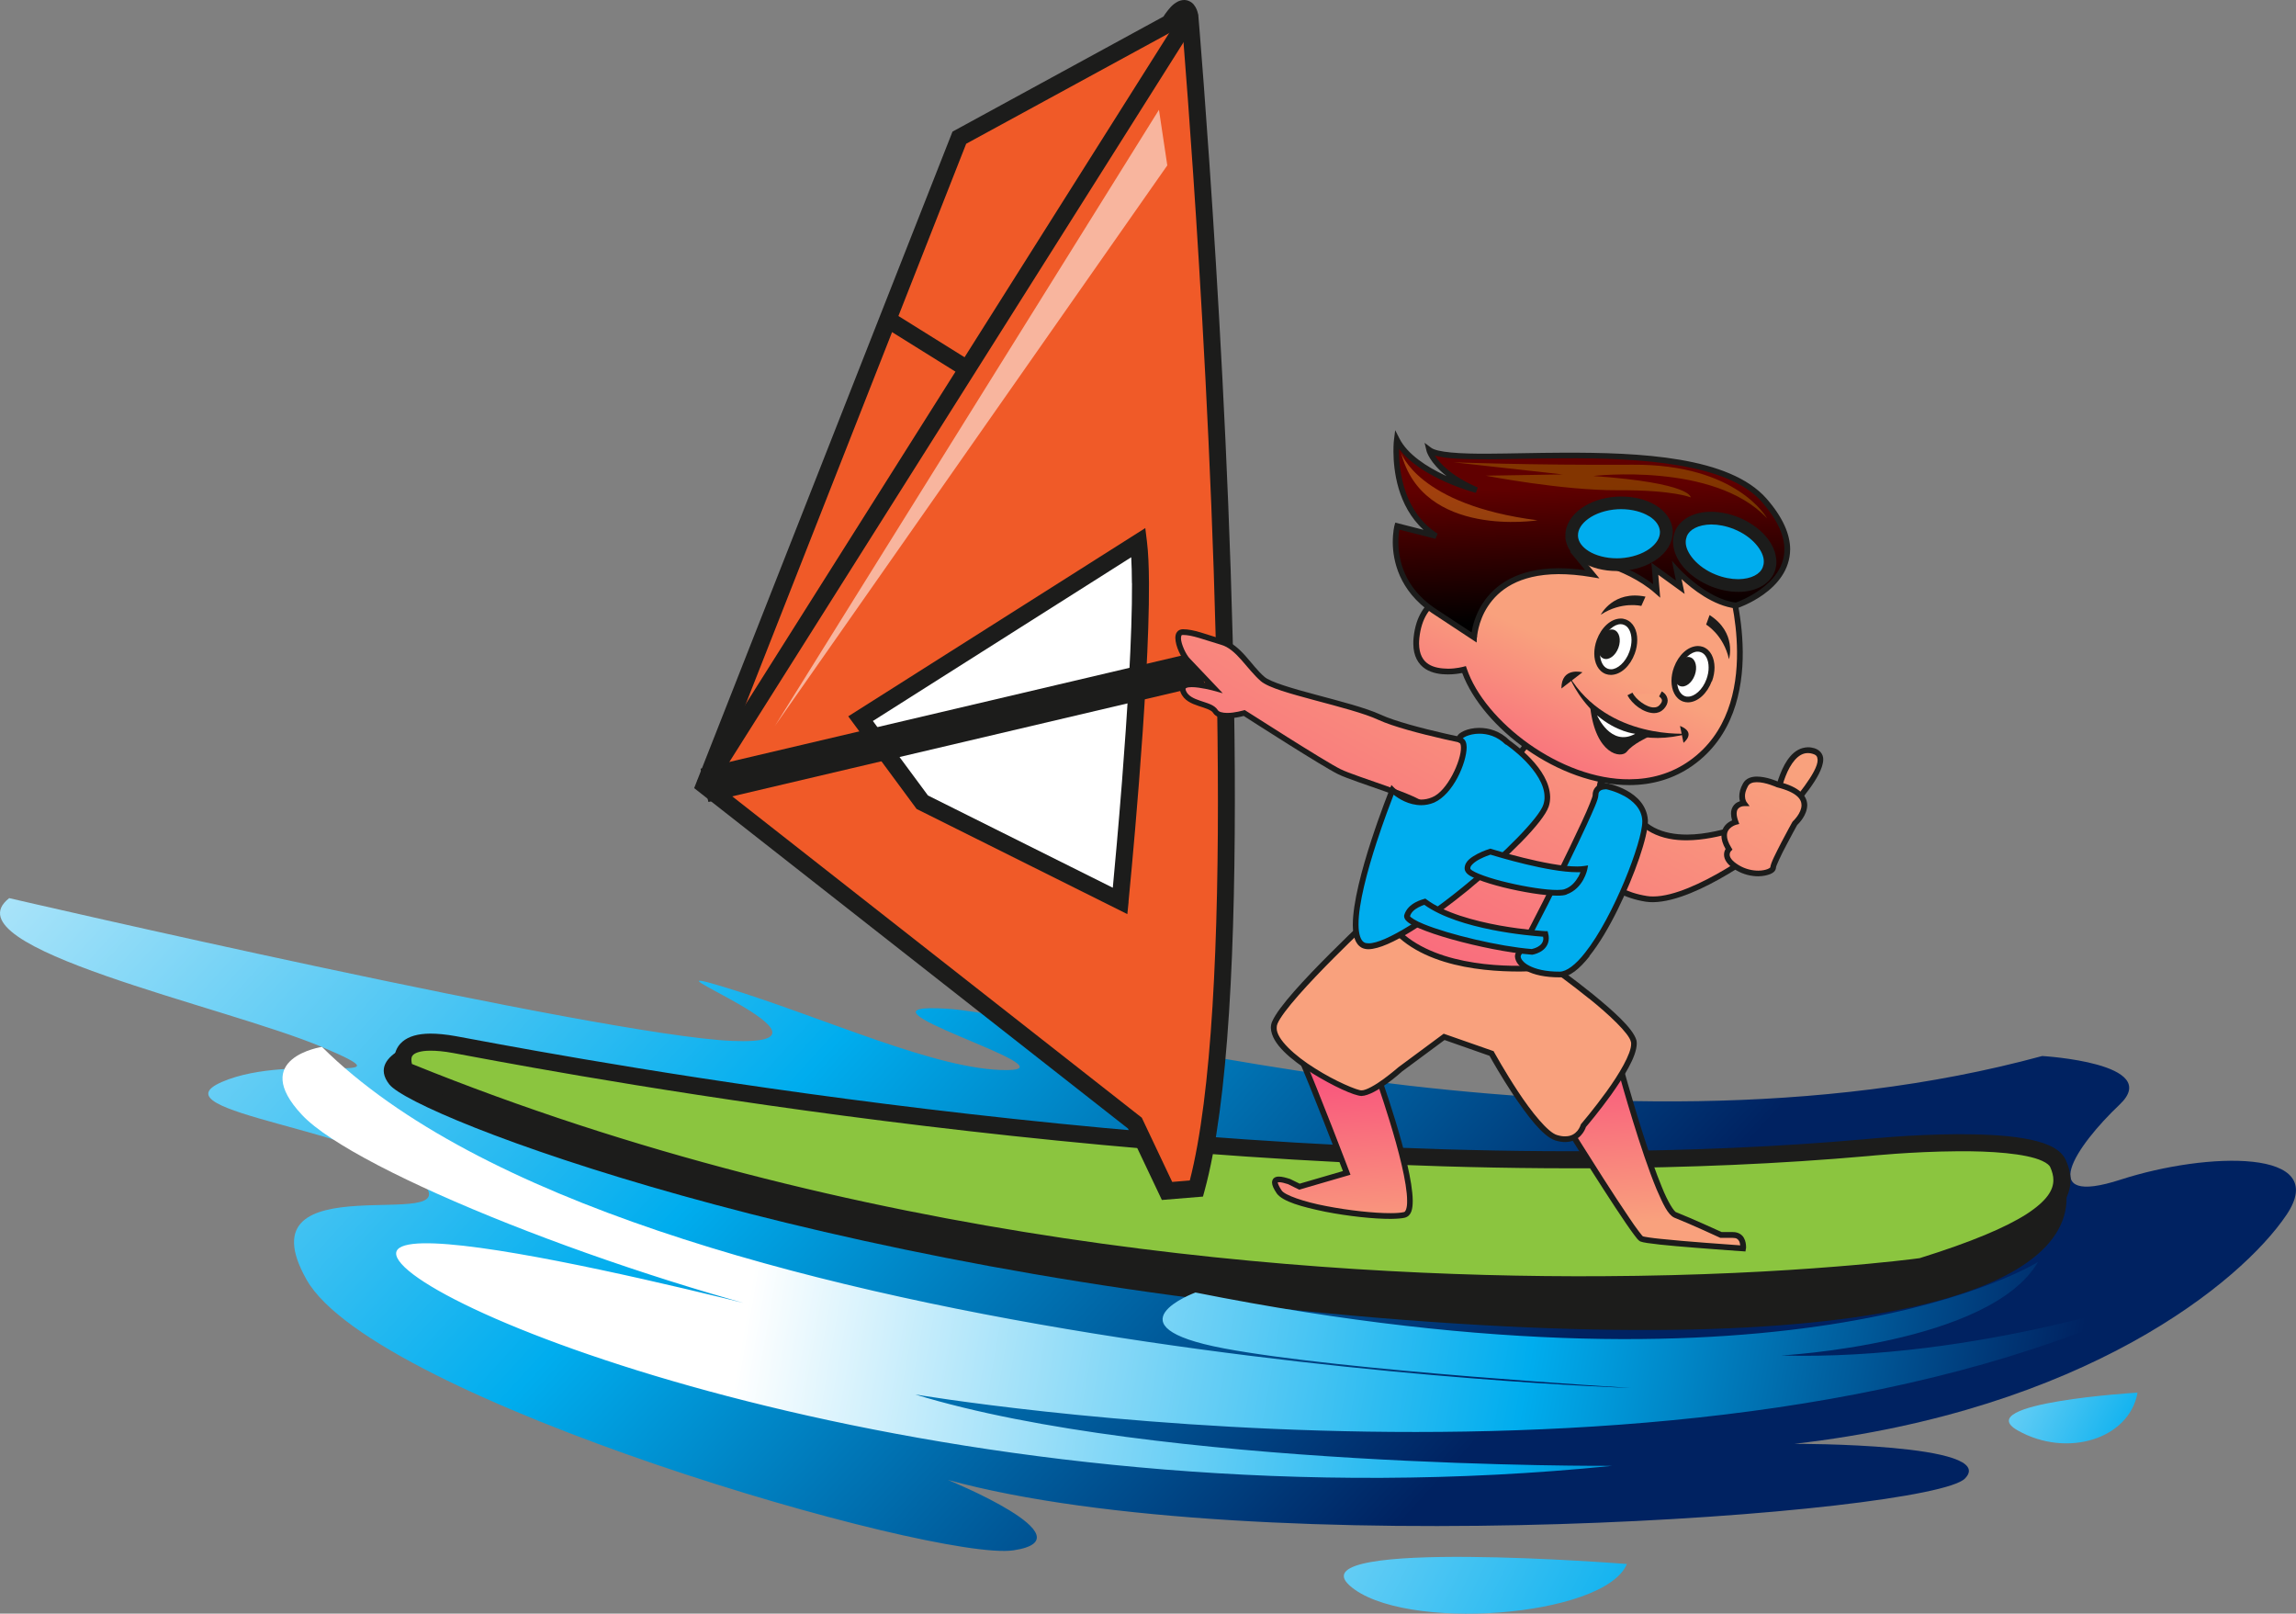 <?xml version="1.0" encoding="UTF-8"?>
<svg xmlns="http://www.w3.org/2000/svg" xmlns:xlink="http://www.w3.org/1999/xlink" id="Layer_1" data-name="Layer 1" viewBox="0 0 236.76 166.36">
  <rect x="0" y="0" width="236.76" height="166.36" fill="#808080" stroke="none"/>
  <defs>
    <style>
      .cls-1 {
        fill: url(#linear-gradient);
      }

      .cls-2 {
        fill: #f9a17d;
      }

      .cls-3 {
        fill: #00adee;
      }

      .cls-4 {
        fill: #f05a28;
      }

      .cls-5, .cls-6 {
        fill: #fff;
      }

      .cls-7 {
        fill: #8bc53f;
      }

      .cls-8 {
        fill: #1c1c1b;
      }

      .cls-9 {
        fill: #fff100;
        opacity: .22;
      }

      .cls-10 {
        fill: url(#linear-gradient-8);
      }

      .cls-11 {
        fill: url(#linear-gradient-9);
      }

      .cls-12 {
        fill: url(#linear-gradient-3);
      }

      .cls-13 {
        fill: url(#linear-gradient-4);
      }

      .cls-14 {
        fill: url(#linear-gradient-2);
      }

      .cls-15 {
        fill: url(#linear-gradient-6);
      }

      .cls-16 {
        fill: url(#linear-gradient-7);
      }

      .cls-17 {
        fill: url(#linear-gradient-5);
      }

      .cls-18 {
        fill: url(#linear-gradient-14);
      }

      .cls-19 {
        fill: url(#linear-gradient-13);
      }

      .cls-20 {
        fill: url(#linear-gradient-12);
      }

      .cls-21 {
        fill: url(#linear-gradient-10);
      }

      .cls-22 {
        fill: url(#linear-gradient-11);
      }

      .cls-6 {
        opacity: .55;
      }

      .cls-23 {
        fill: #f6921e;
        opacity: .44;
      }
    </style>
    <linearGradient id="linear-gradient" x1="68.12" y1="12.65" x2="186.09" y2="157.61" gradientTransform="translate(-52.59 17.47) rotate(-8.48)" gradientUnits="userSpaceOnUse">
      <stop offset="0" stop-color="#fff"></stop>
      <stop offset=".59" stop-color="#00adee"></stop>
      <stop offset="1" stop-color="#002261"></stop>
    </linearGradient>
    <linearGradient id="linear-gradient-2" x1="2016.05" y1="251.85" x2="2014.87" y2="271.48" gradientTransform="translate(2152.12 -154.7) rotate(179.68) scale(1 -1)" gradientUnits="userSpaceOnUse">
      <stop offset="0" stop-color="#f94a7d"></stop>
      <stop offset="1" stop-color="#f9a17d"></stop>
    </linearGradient>
    <linearGradient id="linear-gradient-3" x1="1984.01" y1="249.93" x2="1982.83" y2="269.55" xlink:href="#linear-gradient-2"></linearGradient>
    <linearGradient id="linear-gradient-4" x1="2002.56" y1="270.32" x2="1974.29" y2="220.42" xlink:href="#linear-gradient-2"></linearGradient>
    <linearGradient id="linear-gradient-5" x1="1996.36" y1="273.81" x2="1968.1" y2="223.92" xlink:href="#linear-gradient-2"></linearGradient>
    <linearGradient id="linear-gradient-6" x1="1997.19" y1="273.35" x2="1968.93" y2="223.46" xlink:href="#linear-gradient-2"></linearGradient>
    <linearGradient id="linear-gradient-7" x1="2015.78" y1="262.82" x2="1987.52" y2="212.93" xlink:href="#linear-gradient-2"></linearGradient>
    <linearGradient id="linear-gradient-8" x1="2036.5" y1="251.08" x2="2008.24" y2="201.19" xlink:href="#linear-gradient-2"></linearGradient>
    <linearGradient id="linear-gradient-9" x1="2015.36" y1="263.05" x2="1987.1" y2="213.16" xlink:href="#linear-gradient-2"></linearGradient>
    <linearGradient id="linear-gradient-10" x1="1999.72" y1="231.26" x2="1990.3" y2="211.03" xlink:href="#linear-gradient-2"></linearGradient>
    <linearGradient id="linear-gradient-11" x1="1989.3" y1="193.73" x2="1988.95" y2="207.51" gradientTransform="translate(2152.12 -154.7) rotate(179.68) scale(1 -1)" gradientUnits="userSpaceOnUse">
      <stop offset="0" stop-color="#600000"></stop>
      <stop offset="1" stop-color="#000"></stop>
    </linearGradient>
    <linearGradient id="linear-gradient-12" x1="113.62" y1="126.98" x2="242.93" y2="169.91" xlink:href="#linear-gradient"></linearGradient>
    <linearGradient id="linear-gradient-13" x1="222.43" y1="150.24" x2="271.49" y2="184.48" xlink:href="#linear-gradient"></linearGradient>
    <linearGradient id="linear-gradient-14" x1="129.7" y1="137.03" x2="245.43" y2="217.8" xlink:href="#linear-gradient"></linearGradient>
  </defs>
  <path class="cls-1" d="m.94,92.59s61.02,14.15,74.54,14.72c13.52.57-11.11-8.68-.83-5.56,10.28,3.12,21.96,8.61,29.18,8.57,7.23-.04-18.12-7.11-6.11-6.32,12,.79,66.68,17.44,112.87,4.87,0,0,12.51.72,7.98,5.01-4.53,4.29-8.75,10.61.12,7.73,8.87-2.87,21.74-3.24,17.08,3.65-4.66,6.9-20.77,20.15-50.74,23.59,0,0,21.18-.06,17.59,3.58-3.59,3.64-73.09,8.84-104.88.14,0,0,14.85,6.05,6.77,7.26-8.09,1.21-65.87-15.5-72.89-27.89-7.02-12.39,16.89-4.58,11.94-10.05-4.95-5.46-27.95-7.2-20.67-10.35,7.28-3.15,20.25.6,10.31-3.6-9.93-4.2-38.74-10.24-32.26-15.34Z"></path>
  <g>
    <path class="cls-8" d="m44.53,107s-6.98,1.51-4.38,4.8c2.59,3.29,43.85,19.24,101.95,24.06,58.1,4.82,75.34-5.01,70.12-15.92-4.45-5.77-113.88,12.12-167.69-12.94Z"></path>
    <g>
      <path class="cls-7" d="m198.14,130.57s-79.62,10.99-156.34-20.23c0,0-1.99-3.94,5.09-2.66,7.07,1.28,82.52,16.24,145.69,10.61,0,0,18.04-1.86,19.64,1.65,1.59,3.5-1.14,6.6-14.07,10.63Z"></path>
      <path class="cls-8" d="m198.26,131.45s-12.81,1.77-33.05,1.88h0c-30.37.17-77.55-3.37-123.74-22.16l-.31-.12-.15-.29h0c-.02-.07-.34-.65-.35-1.48h0c-.01-.58.19-1.35.85-1.9h0c.65-.54,1.57-.81,2.86-.82h0c.74,0,1.62.08,2.67.27h0c6.05,1.09,61.97,12.16,117.44,11.85h0c9.44-.05,18.86-.43,28.02-1.25h0s4.53-.47,9.29-.5h0c2.38,0,4.82.08,6.83.42h0c1.01.17,1.9.39,2.65.72h0c.74.33,1.4.77,1.75,1.52h0c.3.66.48,1.34.49,2.05h0c0,1.86-1.21,3.51-3.58,5.02h0c-2.39,1.53-6.07,3.06-11.52,4.76l-.07.02h-.07s-.12-.86-.12-.86l-.26-.84.26.84.12.87h0Zm-9.08-.86c5.19-.41,8.26-.81,8.77-.88h0c5.33-1.66,8.88-3.17,11.02-4.54h0c2.17-1.41,2.78-2.53,2.77-3.53h0c0-.41-.11-.84-.33-1.33h0c-.05-.13-.3-.4-.85-.64h0c-1.64-.75-5.28-1.02-8.76-.98h0c-4.65.03-9.12.49-9.13.49h0c-9.23.82-18.7,1.2-28.18,1.26h0c-55.68.31-111.71-10.79-117.76-11.88h0c-.97-.18-1.74-.24-2.35-.24h0c-1.06,0-1.55.24-1.74.4h0c-.18.16-.21.29-.22.54h0c0,.14.03.3.06.43h0c45.76,18.54,92.57,22.05,122.71,21.88h0c10.07-.05,18.29-.52,23.98-.98h0Z"></path>
    </g>
    <g>
      <path class="cls-4" d="m122.7,1.66s8.01,94.18.68,120.87l-3.04.25-3.31-7-44.38-34.82L98.93,14.19l21.68-11.81s1.62-2.82,2.1-.71Z"></path>
      <path class="cls-8" d="m124.07,123.36l-4.26.35-3.49-7.36-44.74-35.1L98.22,13.57,119.97,1.71h0c.1-.16.26-.39.45-.63h0c.17-.22.37-.45.62-.65h0c.25-.19.56-.41,1.06-.43h0c.38-.01.81.21,1.02.5h0c.23.29.35.6.43.97l.02.06v.06h0s3.56,41.87,3.76,77.74h0c.09,17.95-.63,34.34-3.12,43.44l-.16.59h0Zm-3.19-1.51l1.81-.15h0c2.28-8.84,3-24.9,2.89-42.37h0c-.1-17.88-1.04-37.29-1.95-52.21h0c-.81-13.3-1.61-23.03-1.77-25.01h0c-.05.06-.1.12-.14.19h0c-.2.28-.34.52-.35.52l-.12.22-21.62,11.78-25.92,65.87,44.03,34.54,3.14,6.63h0Z"></path>
    </g>
    <g>
      <line class="cls-5" x1="122.7" y1="1.66" x2="72.65" y2="80.97"></line>
      <polygon class="cls-8" points="123.45 2.13 121.96 1.19 71.9 80.5 73.39 81.44 123.45 2.13 123.45 2.13"></polygon>
    </g>
    <g>
      <line class="cls-5" x1="92.01" y1="33.21" x2="99.49" y2="37.88"></line>
      <polygon class="cls-8" points="99.96 37.14 92.47 32.47 91.54 33.96 99.03 38.63 99.96 37.14 99.96 37.14"></polygon>
    </g>
    <g>
      <path class="cls-5" d="m117.39,55.93l-28.66,18.16,6.36,8.62,20.4,10.17s2.88-29.01,1.9-36.95Z"></path>
      <path class="cls-8" d="m116.38,92.97l-.13,1.27-21.73-10.84-7.05-9.55,30.63-19.41.17,1.38h0c.14,1.12.2,2.58.21,4.29h0c.06,11.08-2.11,32.84-2.11,32.86h0Zm.34-32.85c0-.99-.03-1.89-.07-2.67l-26.64,16.88,5.68,7.68,19.06,9.51h0c.19-2,.57-6.14.95-10.97h0c.53-6.81,1.06-15,1.03-20.43h0Z"></path>
    </g>
    <g>
      <line class="cls-5" x1="123.84" y1="68.93" x2="72.65" y2="80.97"></line>
      <polygon class="cls-8" points="124.24 70.64 123.44 67.21 72.24 79.25 73.05 82.68 124.24 70.64 124.24 70.64"></polygon>
    </g>
    <g>
      <path class="cls-14" d="m141.78,110.08s5.31,14.62,3.05,15.16c-2.27.54-11.87-.81-12.92-2.37-1.06-1.57,0-1.4,1.04-1.05l1.05.52,4.87-1.42s-3.19-8.36-4.78-12.01c-1.59-3.66,7.69,1.18,7.69,1.18Z"></path>
      <path class="cls-8" d="m144.9,125.53c-.37.09-.87.12-1.48.13h0c-1.77.01-4.43-.28-6.78-.74h0c-2.36-.49-4.35-1.03-4.98-1.88h0c-.32-.48-.48-.81-.49-1.13h0c0-.18.08-.39.24-.49h0c.15-.1.31-.12.47-.12h0c.35,0,.75.12,1.16.25l.98.48,4.46-1.3h0c-.58-1.52-3.25-8.47-4.66-11.7h0c-.13-.31-.21-.58-.21-.83h0c0-.31.13-.59.37-.75h0c.23-.16.51-.2.82-.2h0c2.23,0,7.08,2.58,7.11,2.58l.1.05.04.11h0s3.6,9.86,3.63,13.79h0c0,.84-.12,1.55-.79,1.75h0Zm-1.6-9.94c-.79-2.58-1.57-4.79-1.75-5.29h0c-.32-.16-1.37-.69-2.59-1.22h0c-1.46-.64-3.21-1.26-4.14-1.25h0c-.52.04-.59.1-.61.37h0c0,.13.04.33.16.59h0c1.6,3.67,4.78,12.02,4.78,12.02l.11.3-5.29,1.54-1.15-.57h0c-.34-.11-.72-.21-.93-.2h0c-.09,0-.14.02-.14.02h.01c0,.08.09.37.39.81h0c.28.49,2.31,1.2,4.61,1.63h0c2.31.45,4.96.74,6.66.73h0c.58,0,1.06-.04,1.35-.11h0c.14,0,.35-.36.33-1.18h0c0-1.83-.9-5.26-1.8-8.19h0Z"></path>
    </g>
    <g>
      <path class="cls-12" d="m161.35,115.73s7.22,11.65,7.92,11.99c.7.35,10.48.99,10.48.99,0,0,.16-1.4-1.06-1.39h-1.22s-2.97-1.37-4.72-2.06c-1.75-.69-5.85-15.84-5.85-15.84l-5.55,6.31Z"></path>
      <path class="cls-8" d="m180.03,128.75l-.04.27-.27-.02h0s-2.44-.16-4.98-.37h0c-1.27-.1-2.56-.21-3.58-.32h0c-1.04-.12-1.72-.2-2.03-.33h0c-.22-.13-.36-.33-.64-.7h0c-1.87-2.49-7.39-11.39-7.39-11.4l-.11-.19.14-.16.22.19-.22-.19,5.91-6.72.15.53h0s1.02,3.78,2.26,7.65h0c.62,1.93,1.3,3.89,1.92,5.39h0c.59,1.5,1.28,2.58,1.49,2.6h0c1.62.64,4.25,1.85,4.68,2.04h0c.11,0,.39,0,1.15,0h0c.56-.01.97.28,1.14.61h0c.19.33.21.68.22.89h0c0,.12,0,.21-.01.21h0Zm-.71-.82c-.11-.18-.24-.31-.63-.31h-1.22s-.07,0-.07,0l-.06-.03h0s-2.97-1.38-4.7-2.06h0c-.66-.32-1.15-1.39-1.82-2.93h0c-1.62-3.9-3.53-10.66-4.06-12.59l-5.04,5.74h0c.43.69,1.97,3.16,3.58,5.68h0c.95,1.48,1.91,2.96,2.69,4.1h0c.38.57.72,1.05.98,1.39h0c.13.17.24.31.32.41h0s.08.08.1.11h0s.02.02.02.02h0c.11.04.88.17,1.82.26h0c2.6.28,7.02.58,8.22.67h0c-.02-.15-.05-.33-.13-.47h0Z"></path>
    </g>
    <g>
      <path class="cls-13" d="m163.46,88.67s1.94,3.31,6.3,3.98c4.36.67,12.53-5.65,12.53-5.65l-.19-2.79s-11.31,5.65-14.14-1.49"></path>
      <path class="cls-8" d="m182.48,87.23l.12-.1-.23-3.38-.39.2s-1.05.51-2.57,1.04h0c-1.52.52-3.52,1.04-5.43,1.05h0c-2.46,0-4.69-.78-5.75-3.42h0l-.54.22c1.15,2.92,3.72,3.82,6.29,3.79h0c3.29-.03,6.72-1.45,7.86-1.97h0l.15,2.21c-.45.34-2.06,1.53-4.07,2.73h0c-2.37,1.41-5.31,2.82-7.44,2.82h0c-.24,0-.46-.01-.67-.05h0c-2.12-.33-3.64-1.29-4.64-2.17h0c-1-.88-1.46-1.66-1.46-1.66h0l-.51.3s2.01,3.42,6.51,4.12h0c.25.04.5.05.76.05h0c4.68-.06,11.96-5.76,11.99-5.76h0Z"></path>
    </g>
    <g>
      <path class="cls-17" d="m183.15,82.46s.84-5.59,3.63-5.08c2.79.51-1.54,5.07-2.23,6.12-.69,1.05-1.4-1.04-1.4-1.04Z"></path>
      <path class="cls-8" d="m184.79,83.66c-.16.25-.38.42-.65.42h0c-.53-.04-.75-.47-.95-.82h0c-.2-.36-.31-.71-.32-.71l-.02-.07v-.07s.3.04.3.04l-.29-.04h0s.19-1.3.72-2.62h0c.51-1.29,1.36-2.71,2.84-2.75h0c.13,0,.28,0,.42.04h0c.75.11,1.19.64,1.17,1.23h0c-.04,1.78-2.73,4.55-3.21,5.34h0Zm-.82-.28c.09.1.16.12.17.12h0s.05,0,.17-.16h0c.57-.82,3.17-3.73,3.12-5.01h0c-.03-.36-.11-.53-.69-.66h0c-.11-.02-.21-.03-.31-.03h0c-1.02-.02-1.81,1.12-2.3,2.37h0c-.42,1.07-.62,2.14-.67,2.42h0c.04.11.13.33.25.56h0c.08.15.18.3.27.39h0Z"></path>
    </g>
    <g>
      <path class="cls-15" d="m185.08,84.89s3.12-2.81-1.77-4c0,0-2.63-1.21-3.32.02-.69,1.22-.16,1.92-.16,1.92,0,0-1.57,0-.86,1.92,0,0-2.09.54-.68,2.8,0,0-.87.88.88,1.91,1.75,1.04,3.67.5,3.66-.02,0-.52,2.24-4.55,2.24-4.55Z"></path>
      <path class="cls-8" d="m182.52,90.12c-.32.13-.73.21-1.2.22h0c-.69,0-1.51-.16-2.3-.63h0c-.92-.54-1.24-1.11-1.24-1.6h0c0-.26.08-.45.16-.58h0c-.3-.52-.43-.98-.43-1.37h0c.01-.96.69-1.41,1.1-1.58h0c-.07-.25-.11-.48-.11-.69h0c-.01-.63.35-1.03.68-1.19h0c.08-.04.17-.07.24-.1h0c-.04-.13-.07-.29-.07-.49h0c0-.36.09-.82.39-1.35h0c.3-.54.89-.7,1.42-.7h0c.98,0,2.03.45,2.24.54h0c2.16.52,2.95,1.45,2.96,2.4h0c-.02,1.05-.84,1.86-1.04,2.06h0c-.1.18-.6,1.08-1.1,2.04h0c-.56,1.03-1.12,2.28-1.08,2.33h0c-.03.38-.3.55-.6.69h0Zm0-.67s.02-.03.03-.03h0c.05-.48.59-1.49,1.15-2.59h0c.56-1.08,1.12-2.08,1.12-2.08l.03-.04.03-.04.2.22.26.14-.26-.14-.2-.22h0s.22-.2.45-.52h0c.23-.32.44-.74.44-1.14h0c0-.58-.42-1.31-2.52-1.84h-.03s-.03-.02-.03-.02h0s-1.14-.52-2.03-.51h0c-.45,0-.75.12-.91.4h0c-.25.45-.32.8-.31,1.05h0c0,.19.04.34.08.43h0c.04.09.06.11.05.12l.35.47h-.59s-.2,0-.39.1h0c-.19.11-.35.24-.36.66h0c0,.19.04.44.16.77l.11.31-.32.08h0s-.98.27-.95,1.12h0c0,.29.11.7.45,1.24l.12.2-.16.16h0s-.02.02-.06.09h0c-.04.07-.07.16-.07.27h0c0,.21.13.6.96,1.1h0c.69.41,1.41.55,2,.55h0c.4,0,.75-.08.97-.17h0c.11-.05.19-.1.23-.13h0Z"></path>
    </g>
    <g>
      <path class="cls-16" d="m166.25,88.48s3.28-5.43,1.01-6.63c-2.28-1.21-14.69-5.85-16.61-5.49-1.92.36-7.58,17.31-8.26,19.58-.68,2.27,10.15,5,14.68,5.15,4.54.15,7.44-10.16,7.44-10.16l1.73-2.45Z"></path>
      <path class="cls-8" d="m162.8,96.14c-1.3,2.55-3.12,5.21-5.6,5.25h0s-.08,0-.12,0h0c-2.25-.08-5.92-.75-9.08-1.7h0c-1.58-.47-3.01-1.01-4.08-1.58h0c-1.05-.58-1.8-1.15-1.84-1.95h0c0-.1.01-.2.04-.3h0c.34-1.15,1.93-5.96,3.68-10.53h0c.87-2.29,1.78-4.52,2.6-6.21h0c.86-1.69,1.45-2.83,2.22-3.05h0c.09-.02.19-.03.3-.03h0c2.72,0,14.22,4.35,16.5,5.54h0c.7.37.96,1.1.96,1.85h0c0,2.19-1.85,5.18-1.85,5.2l-.25-.15.24.17-1.7,2.41h0c-.11.37-.81,2.71-1.99,5.07h0Zm1.46-5.33l1.76-2.49h0c.07-.12.48-.81.88-1.71h0c.45-.99.88-2.23.88-3.17h0c-.01-.65-.19-1.08-.65-1.33h0c-2.11-1.14-13.85-5.52-16.22-5.47h0c-.08,0-.15,0-.18.01h0c-.2-.04-1.04,1.07-1.8,2.73h0c-2.42,4.99-5.74,14.96-6.25,16.65h0s-.02.08-.02.13h0c-.03.31.51.9,1.53,1.43h0c3.03,1.63,9.67,3.12,12.9,3.22h0s.07,0,.11,0h0c2,.02,3.83-2.4,5.08-4.93h0c1.26-2.51,1.97-5.02,1.97-5.02v-.05h.01Z"></path>
    </g>
    <g>
      <path class="cls-10" d="m153.45,76.86s-8.21-1.52-11.18-2.9c-2.97-1.38-10.66-2.73-12.06-3.94-1.4-1.21-2.46-3.3-4.21-3.82-1.75-.51-2.97-1.03-4.02-1.02-1.05,0-.16,2.27.54,2.96l2.63,2.78s-3.67-1.03-3.14.37c.53,1.39,2.8,1.2,3.33,2.07.53.87,2.97.16,2.97.16,0,0,8.05,5.19,9.8,6.05,1.75.86,8.04,2.57,9.09,3.79"></path>
      <path class="cls-8" d="m147.43,83.16c-.66-.72-2.47-1.41-4.41-2.11h0c-1.93-.69-3.95-1.34-4.78-1.75h0c-1.7-.84-9.76-6.03-9.78-6.03h0l-.11-.07-.13.04s-.23.06-.55.13h0c-.32.07-.74.13-1.13.13h0c-.49,0-.87-.12-.96-.29h0c-.39-.59-1.14-.72-1.82-.97h0c-.69-.23-1.28-.51-1.48-1.06h0c-.02-.07-.03-.12-.03-.15h0c0-.06,0-.05.1-.11h0c.1-.05.3-.08.54-.08h0c.87,0,2.18.35,2.18.35h0l1.02.28-3.37-3.55c-.4-.37-.95-1.55-.94-2.14h0c.04-.31.03-.3.19-.32h0c.95-.01,2.18.49,3.94,1.01h0c1.58.44,2.64,2.47,4.1,3.75h0c.83.7,3.08,1.3,5.55,1.97h0c2.47.66,5.14,1.35,6.57,2.02h0c3.06,1.41,11.24,2.92,11.25,2.93h0l.11-.58s-2.05-.38-4.46-.93h0c-2.41-.55-5.21-1.28-6.65-1.95h0c-1.54-.71-4.2-1.39-6.66-2.05h0c-2.45-.65-4.76-1.33-5.33-1.85h0c-1.35-1.14-2.4-3.28-4.31-3.87h0c-1.73-.51-2.96-1.04-4.11-1.04h0c-.24,0-.48.11-.61.3h0c-.13.18-.16.4-.16.61h0c.02.85.57,2,1.1,2.54h0l1.97,2.07c-.43-.08-.94-.16-1.38-.15h0c-.28,0-.55.03-.78.13h0c-.23.09-.45.34-.44.65h0c0,.11.03.23.07.35h0c.33.85,1.14,1.17,1.85,1.41h0c.72.23,1.37.44,1.5.71h0c.32.49.92.57,1.46.57h0c.7,0,1.41-.17,1.7-.25h0c.97.62,8.05,5.17,9.72,6h0c.92.45,2.92,1.09,4.84,1.78h0c1.91.67,3.76,1.45,4.16,1.94h0l.45-.38h0Z"></path>
    </g>
    <g>
      <path class="cls-2" d="m142.38,93.68s-9.72,8.95-10.93,11.75c-1.21,2.8,7.72,7.28,8.94,7.28,1.22,0,4-2.47,4-2.47l4.52-3.34,4.89,1.72s4.41,8,6.68,8.69c2.27.69,2.79-1.24,2.79-1.24,0,0,5.72-6.66,5.18-8.75-.53-2.09-8.42-7.63-8.42-7.63,0,0-14.12,1.82-17.65-6.01Z"></path>
      <path class="cls-8" d="m163.53,116.21c-.1.3-.61,1.51-2.12,1.53h0c-.3,0-.64-.05-1.02-.16h0c-1.33-.44-2.93-2.62-4.35-4.72h0c-1.21-1.83-2.21-3.58-2.44-4.01l-4.64-1.63-4.39,3.25h0s-2.69,2.46-4.17,2.52h0c-.76-.02-2.93-1.01-5.11-2.36h0c-2.13-1.37-4.18-3-4.24-4.66h0c0-.23.04-.46.14-.67h0c.66-1.51,3.38-4.41,5.98-7.01h0c2.58-2.59,5.02-4.83,5.02-4.83l.3-.28.17.37h0c2.32,5.22,9.72,6.06,14.09,6.02h0c1.94,0,3.25-.18,3.26-.18l.11-.02.09.07h0s1.98,1.39,4.02,3.04h0c2.05,1.68,4.15,3.51,4.51,4.75h0c.03.12.04.24.04.37h0c-.02,1.36-1.35,3.44-2.66,5.29h0c-1.18,1.64-2.36,3.04-2.59,3.31h0Zm.33-13.26c-1.77-1.43-3.49-2.67-3.9-2.96h0c-.37.04-1.57.16-3.21.17h0c-4.32.01-11.72-.7-14.45-6h0c-.72.67-2.67,2.5-4.71,4.55h0c-2.57,2.57-5.31,5.54-5.86,6.83h0c-.06.14-.08.28-.08.44h0c-.04,1.13,1.86,2.87,3.96,4.17h0c2.06,1.32,4.41,2.29,4.79,2.26h0c.44.02,1.47-.57,2.29-1.18h0c.83-.61,1.52-1.21,1.52-1.21l4.66-3.45,5.15,1.8.05.1h0s1.1,1.99,2.47,4.07h0c1.36,2.07,3.09,4.23,4.03,4.48h0c.33.1.6.14.84.13h0c.65,0,1.01-.29,1.26-.58h0c.12-.15.2-.3.25-.41h0c.05-.11.06-.17.07-.17l.02-.07.04-.05h0s1.3-1.52,2.6-3.32h0c1.3-1.79,2.58-3.94,2.55-4.94h0c0-.09,0-.16-.03-.22h0c-.18-.85-2.29-2.83-4.31-4.45h0Z"></path>
    </g>
    <g>
      <path class="cls-11" d="m155.47,78.12c2.35-.41,2.08-2.63,2.08-2.63l8.26,3.48s-1.3,1.84-.77,3.41"></path>
      <path class="cls-8" d="m165.32,82.29c-.08-.23-.11-.47-.11-.7h0c0-.6.2-1.22.42-1.68h0c.21-.46.42-.76.42-.76h0l.21-.3-9.07-3.83.07.51s0,.05,0,.15h0c-.02.52-.11,1.84-1.85,2.14h0s.1.58.1.58c1.87-.32,2.28-1.74,2.33-2.47h0l7.54,3.18c-.28.47-.75,1.43-.76,2.48h0c0,.29.04.59.14.89h0l.56-.19h0Z"></path>
    </g>
    <g>
      <path class="cls-21" d="m178.31,59.8s4.26,13.06-3.91,18.86c-8.17,5.8-20.95-2.33-23.43-9.64,0,0-5.4,1.43-4.9-3.29.5-4.71,4.34-4.56,4.34-4.56,0,0,14.24-11.77,27.91-1.38Z"></path>
      <path class="cls-8" d="m174.57,78.91c-1.98,1.41-4.23,2.02-6.52,2.03h0c-7.32.02-15.16-5.9-17.27-11.56h0c-.3.06-.85.15-1.47.15h0c-.75,0-1.61-.11-2.33-.57h0c-.72-.47-1.24-1.31-1.24-2.6h0c0-.2,0-.42.03-.64h0c.46-4.46,3.89-4.83,4.53-4.83h0c.82-.65,7.33-5.61,15.6-5.66h0c3.95-.02,8.31,1.09,12.58,4.35l.08.05.02.09h0s1.1,3.37,1.13,7.47h0c.03,4.01-.99,8.77-5.14,11.72h0Zm4.55-11.72c-.02-3.62-.91-6.67-1.07-7.21h0c-4.15-3.13-8.33-4.19-12.15-4.17h0c-4.29.02-8.12,1.42-10.89,2.82h0c-2.76,1.4-4.42,2.78-4.43,2.78l-.09.08h-.12s0-.01-.02-.01h0c-.42.03-3.54.1-3.99,4.3h0c-.02.2-.03.4-.03.58h0c.03,2.22,1.58,2.55,2.98,2.58h0c.43,0,.83-.05,1.11-.1h0c.29-.05.47-.1.47-.1l.27-.07.09.26h0c1.83,5.44,9.69,11.48,16.8,11.41h0c2.19-.01,4.31-.59,6.18-1.92h0c3.93-2.79,4.92-7.32,4.89-11.24h0Z"></path>
    </g>
    <g>
      <path class="cls-22" d="m179.02,62.42s9.58-3.2,2.9-10.83c-6.67-7.64-31.59-2.96-34.57-5.22,0,0,.53,2.27,4.91,4.16,0,0-6.46-1.71-8.23-5.19,0,0-.83,6.81,4.07,9.92l-4.02-1.03s-1.36,5.24,3.71,8.7l4.2,2.77s.3-8.55,12.18-6.52l-1.58-1.91s5.06.85,8.22,3.62l-.19-2.27,2.63,1.9-.36-1.74s2.98,3.3,6.12,3.63Z"></path>
      <path class="cls-8" d="m152.29,65.72l-.02.52-4.64-3.06h0c-3.37-2.3-4-5.39-4.01-7.27h0c0-1.04.17-1.73.18-1.75l.08-.28,2.91.74h0c-2.7-2.48-3.09-6.16-3.1-8.06h0c0-.77.05-1.25.06-1.26l.12-.95.44.86h0c.82,1.63,2.83,2.92,4.64,3.77h0c.07.03.15.07.22.1h0c-1.76-1.38-2.08-2.58-2.08-2.64l-.19-.79.65.49h0c.6.49,2.95.66,6.04.63h0c2.2-.01,4.8-.09,7.53-.1h0c8.03-.03,17.21.39,21.04,4.73h0c1.74,1.99,2.43,3.73,2.44,5.22h0c-.03,4.33-5.46,6.07-5.47,6.09l-.06.02h-.06c-2.36-.27-4.53-2.03-5.61-3.03l.32,1.53-2.72-1.97.2,2.36-.55-.48h0c-1.53-1.35-3.55-2.24-5.2-2.79h0c-.83-.28-1.55-.47-2.07-.59l1.55,1.87-.78-.13h0c-1.28-.22-2.42-.31-3.44-.31h0c-4.15.03-6.19,1.67-7.27,3.3h0c-.54.82-.82,1.63-.97,2.25h0c-.15.61-.16,1-.16,1h0Zm.64-3.57c1.16-1.77,3.44-3.54,7.73-3.57h0s.02,0,.03,0h0c.84,0,1.76.06,2.77.2l-1.59-1.92.78.13h0s4.58.75,7.82,3.24l-.18-2.22,2.53,1.84-.42-2.05.72.8h0s.73.8,1.85,1.65h0c1.1.84,2.57,1.7,4.03,1.87h0c.27-.1,1.39-.53,2.5-1.33h0c1.29-.92,2.52-2.3,2.5-4.18h0c0-1.3-.61-2.9-2.29-4.83h0c-3.49-4.04-12.6-4.59-20.6-4.53h0c-2.73.01-5.33.09-7.54.1h0c-2.48,0-4.42-.03-5.61-.39h0c.48.77,1.65,2.1,4.42,3.3l-.19.55h0s-5.57-1.43-7.92-4.54h0c0,.09,0,.19,0,.29h0c0,2.07.51,6.26,3.98,8.46l-.23.53-3.72-.95h0c-.05.27-.1.73-.1,1.31h0c.01,1.77.57,4.62,3.75,6.79l3.8,2.5h0c.1-.65.38-1.84,1.17-3.05h0Zm26.09.27l-.09-.28.09.28h0Z"></path>
    </g>
    <path class="cls-3" d="m173.33,55.04c-.66,1.63.82,3.78,3.32,4.79,2.5,1.02,5.06.52,5.73-1.11.66-1.63-.83-3.77-3.33-4.79-2.5-1.02-5.06-.52-5.73,1.1Z"></path>
    <path class="cls-8" d="m181.51,60.52c.65-.33,1.19-.85,1.47-1.54h0c.14-.35.21-.72.2-1.08h0c-.04-1.88-1.64-3.63-3.89-4.56h0c-.97-.39-1.95-.58-2.86-.58h0c-.82,0-1.59.16-2.25.5h0c-.65.33-1.19.85-1.47,1.54h0l.61.25.61.25c.15-.36.43-.65.86-.87h0c.43-.22,1-.35,1.66-.36h0c.73,0,1.54.15,2.36.48h0c1.93.77,3.1,2.3,3.07,3.35h0c0,.21-.04.4-.11.58h0c-.14.36-.42.65-.85.87h0c-.43.22-1,.35-1.66.36h0c-.73,0-1.55-.15-2.36-.48h0c-1.93-.77-3.1-2.31-3.07-3.35h0c0-.21.04-.4.11-.58h0l-.61-.25-.61-.25c-.14.35-.21.72-.2,1.08h0c.04,1.88,1.64,3.63,3.89,4.56h0c.97.39,1.95.58,2.86.58h0c.82,0,1.59-.17,2.24-.5h0Z"></path>
    <path class="cls-3" d="m162.06,55.31c.1,1.75,2.37,3.05,5.06,2.9,2.69-.15,4.79-1.7,4.69-3.46-.1-1.76-2.36-3.06-5.06-2.9-2.69.15-4.8,1.7-4.69,3.46Z"></path>
    <path class="cls-8" d="m167.16,58.86c-.14,0-.28.01-.42.01h0c-1.37,0-2.62-.32-3.59-.92h0c-.96-.59-1.67-1.5-1.74-2.6l.66-.04-.65.03h0s0-.09,0-.14h0c0-1.13.67-2.11,1.63-2.79h0c.97-.69,2.25-1.13,3.69-1.21h0c.14,0,.28-.01.43-.01h0c1.37,0,2.62.32,3.59.92h0c.96.59,1.67,1.5,1.73,2.61h0s0,.1,0,.14h0c0,1.13-.67,2.11-1.63,2.79h0c-.96.69-2.25,1.13-3.68,1.21h0Zm2.89-5.64c-.71-.44-1.74-.73-2.89-.73h0s0,0,0,0h0c-.12,0-.24,0-.36.01h0c-1.21.07-2.28.45-3,.97h0c-.74.53-1.09,1.15-1.08,1.72h0s0,.05,0,.08h0c.03.56.4,1.11,1.12,1.56h0c.71.44,1.75.73,2.89.73h0c.12,0,.24,0,.36-.01h0c1.2-.07,2.27-.45,3-.97h0c.73-.53,1.09-1.15,1.08-1.72h0s0-.05,0-.06h0c-.03-.58-.4-1.14-1.12-1.59h0Z"></path>
    <g>
      <path class="cls-5" d="m172.89,68.89c-.51,1.4-.18,2.81.75,3.15.93.34,2.1-.52,2.61-1.92.51-1.4.18-2.82-.75-3.15-.93-.34-2.1.52-2.61,1.92Z"></path>
      <path class="cls-8" d="m176.52,70.22c-.47,1.26-1.43,2.17-2.45,2.19h0c-.18,0-.36-.03-.53-.09h0c-.79-.3-1.18-1.16-1.18-2.11h0c0-.45.08-.94.26-1.42l.28.1-.28-.1h0c.47-1.27,1.43-2.17,2.46-2.19h0c.18,0,.36.03.53.09h0c.8.3,1.18,1.16,1.19,2.11h0c0,.45-.08.94-.26,1.43h0Zm-1.45-3.04s-.01,0-.02,0h0c-.64,0-1.48.7-1.89,1.81h0c-.16.42-.23.84-.22,1.22h0c0,.81.34,1.39.8,1.56h0c.1.04.21.06.33.05h0c.64.01,1.5-.69,1.9-1.8h0c.15-.42.23-.84.22-1.22h0c0-.81-.33-1.4-.8-1.56h0c-.11-.04-.21-.06-.33-.06h0Z"></path>
    </g>
    <g>
      <path class="cls-5" d="m164.93,66.06c-.51,1.4-.18,2.82.75,3.15.93.34,2.09-.52,2.6-1.93.51-1.4.18-2.82-.75-3.16-.93-.34-2.1.53-2.61,1.93Z"></path>
      <path class="cls-8" d="m168.57,67.39c.18-.48.26-.97.26-1.43h0c0-.95-.39-1.81-1.19-2.1h0c-.17-.06-.35-.1-.53-.09h0c-1.02.02-1.98.92-2.45,2.19h0l.27.1.28.1c.4-1.12,1.26-1.82,1.91-1.81h0c.11,0,.22.02.32.06h0c.47.16.79.74.8,1.56h0c0,.38-.07.8-.22,1.22h0c-.4,1.12-1.26,1.82-1.9,1.81h0c-.12,0-.22-.02-.33-.06h0c-.46-.16-.79-.75-.8-1.56h0c0-.38.07-.8.22-1.22h0l-.28-.1-.27-.1c-.18.48-.26.97-.26,1.42h0c0,.95.39,1.81,1.19,2.11h0c.17.06.35.09.53.09h0c1.03-.02,1.98-.92,2.45-2.19h0Z"></path>
    </g>
    <path class="cls-8" d="m164.93,66.06c-.3.82-.1,1.64.44,1.84.54.2,1.22-.31,1.52-1.12.3-.82.1-1.64-.44-1.84-.54-.2-1.22.31-1.52,1.12Z"></path>
    <path class="cls-8" d="m172.8,68.89c-.3.82-.1,1.64.44,1.84.54.2,1.22-.31,1.52-1.12.3-.82.1-1.64-.44-1.84-.54-.2-1.22.3-1.52,1.12Z"></path>
    <g>
      <path class="cls-2" d="m171.22,71.53s.96.52.1,1.4c-.87.88-2.71-.33-3.24-1.38"></path>
      <path class="cls-8" d="m171.52,73.14c.31-.31.45-.63.45-.92h0c-.03-.66-.59-.92-.61-.94h0s-.28.52-.28.52c0,0,.08.04.15.12h0c.09.09.15.19.15.3h0c0,.1-.04.26-.28.5h0c-.15.15-.32.21-.55.21h0c-.73.03-1.88-.82-2.21-1.52h0l-.52.27c.48.9,1.64,1.82,2.74,1.84h0s0,0,0,0h0c.34,0,.7-.12.96-.39h0Z"></path>
    </g>
    <path class="cls-8" d="m174.12,75.62s-8.29.74-12.34-5.95c0,0,3.19,8.44,12.34,5.95Z"></path>
    <path class="cls-8" d="m163.18,69.31s-2.18-.6-2.17,1.67l2.17-1.67Z"></path>
    <path class="cls-8" d="m173.24,74.84l.36,1.74s1.39-1.05-.36-1.74Z"></path>
    <path class="cls-8" d="m169.94,75.99s-1.57.71-2.17,1.49c-.61.79-3.22.28-3.78-4.51,0,0,2.54,1.9,5.95,3.02Z"></path>
    <path class="cls-8" d="m169.25,62.47s-2.01-.51-4.18.9c0,0,1.29-2.54,4.61-1.86l-.43.96Z"></path>
    <path class="cls-8" d="m175.93,64.39s1.79,1.04,2.36,3.57c0,0,.85-2.72-2-4.55l-.36.99Z"></path>
    <path class="cls-5" d="m168.62,75.65s-1.92-.17-3.93-1.9c0,0,1.41,3.3,3.93,1.9Z"></path>
    <path class="cls-9" d="m182.2,53.41s-3.08-5.57-13.81-5.5c-10.73.06-18.5-.25-18.5-.25l11.26,1.25-7.94.13s7.86,1.53,13.62,1.5c5.76-.03,7.51.74,7.51.74,0,0,.17-1.48-10.05-2.21,0,0,12.47-1.46,17.91,4.35Z"></path>
    <path class="cls-23" d="m144.47,46.65s1.69,5.4,14.08,6.99c0,0-11.85,1.9-14.08-6.99Z"></path>
    <g>
      <path class="cls-3" d="m155.46,76.55s4.99,3.37,3.96,6.52c-1.03,3.15-16.14,15.92-18.89,14.37-2.76-1.55,3.05-15.98,3.05-15.98,0,0,1.97,1.95,4.19,1.02,2.22-.93,3.85-5.69,2.89-6.12-.96-.43,2.43-2.15,4.8.19Z"></path>
      <path class="cls-8" d="m151.54,91.65c-4.01,3.26-8.27,6.16-10.41,6.21h0c-.27,0-.53-.05-.74-.17h0c-.69-.41-.88-1.28-.89-2.34h0c-.01-4.54,3.81-13.99,3.81-14.01l.17-.41.31.31h0s.3.29.8.6h0c.5.3,1.2.6,1.96.59h0c.35,0,.73-.07,1.11-.23h0c1.59-.61,3.03-3.82,2.99-5.14h0c0-.33-.1-.44-.11-.44h0c-.17-.07-.34-.25-.34-.47h0c.04-.43.37-.6.76-.8h0c.41-.18.96-.31,1.58-.31h0c.98,0,2.14.31,3.12,1.29h0c.42.31,4.13,2.88,4.19,5.83h0c0,.33-.04.66-.15.99h0c-.57,1.65-4.17,5.2-8.16,8.49h0Zm3.73-14.87l-.02-.02h0c-.86-.86-1.86-1.12-2.71-1.12h0c-.54,0-1.01.12-1.34.26h0c-.16.07-.29.15-.36.21h0s0,0,0,0h0c.33.2.39.57.4.94h0c-.02,1.61-1.38,4.81-3.35,5.69h0c-.46.19-.91.27-1.33.27h0c-1.3,0-2.35-.68-2.85-1.08h0c-.3.78-1.03,2.68-1.75,4.89h0c-.95,2.91-1.89,6.38-1.87,8.51h0c0,1,.24,1.65.59,1.83h0c.1.06.25.09.45.09h0c1.71.03,6.12-2.83,10.05-6.08h0c3.95-3.21,7.57-6.91,7.97-8.22h0c.09-.27.13-.54.12-.81h0c0-1.28-.97-2.65-1.97-3.68h0c-1-1.03-2-1.7-2-1.7l-.02-.02h0Z"></path>
    </g>
    <g>
      <path class="cls-3" d="m165.69,81.07s3.8.76,3.95,3.51c.15,2.75-5.28,15.86-8.81,15.88-3.53.02-4.72-1.54-4.2-2.2.52-.66,7.9-15.22,7.89-16.27,0-1.05,1.17-.92,1.17-.92Z"></path>
      <path class="cls-8" d="m163.91,98.59c-1.02,1.27-2.02,2.15-3.08,2.17h0c-3.06,0-4.54-1.08-4.61-2.15h0c0-.19.06-.38.18-.53h0c.2-.24,2.22-4.1,4.11-7.94h0c.95-1.93,1.89-3.86,2.59-5.38h0c.7-1.49,1.16-2.69,1.13-2.77h0c-.01-.51.26-.88.56-1.04h0c.3-.17.61-.18.78-.19h0c.09,0,.15,0,.16,0l-.04.29.06-.29h0s3.96.73,4.18,3.79h0s0,.07,0,.11h0c0,1.6-1.34,5.51-3.12,9.12h0c-.89,1.8-1.89,3.51-2.91,4.78h0Zm3.56-16.53c-.9-.5-1.78-.68-1.83-.69h0s-.03,0-.06,0h0c-.12,0-.35.03-.5.11h0c-.15.1-.26.19-.26.52h0c-.02.44-.48,1.45-1.19,3.01h0c-1.05,2.29-2.64,5.51-4.01,8.23h0c-1.39,2.73-2.51,4.88-2.76,5.21h0s-.05.09-.05.16h0c0,.2.22.61.88.95h0c.65.34,1.68.62,3.14.61h0c.69.01,1.66-.71,2.62-1.95h0c2.92-3.66,5.93-11.49,5.9-13.54h0s0-.05,0-.08h0c-.06-1.23-.95-2.03-1.88-2.55h0Z"></path>
    </g>
    <g>
      <path class="cls-3" d="m153.69,87.81s6.95,2.18,9.69,1.78c0,0-.38,1.83-1.95,2.37-1.57.53-9.82-1.25-10.09-2.3-.26-1.04,2.35-1.84,2.35-1.84Z"></path>
      <path class="cls-8" d="m161.53,92.23c-.25.08-.55.11-.93.11h0c-1.36,0-3.61-.37-5.59-.86h0c-.99-.25-1.9-.52-2.59-.8h0c-.69-.3-1.18-.48-1.36-.96h0c-.02-.07-.03-.15-.03-.22h0c.03-.75.74-1.15,1.34-1.48h0c.62-.32,1.22-.5,1.23-.5l.09-.03.09.03h0s5.87,1.83,8.86,1.81h0c.26,0,.5-.02.71-.05l.41-.06-.08.41h0s-.38,1.96-2.14,2.58h0Zm1.21-1.8c.1-.18.18-.36.23-.51h0c-.11,0-.22,0-.33,0h0c-2.94.01-8.19-1.58-8.95-1.81h0c-.18.06-.62.22-1.05.44h0c-.58.28-1.06.72-1.02.95h0s0,.05,0,.08h0s0,0,.04.04h0c.31.35,2.01.96,3.85,1.38h0c1.85.44,3.9.76,5.08.75h0c.34,0,.61-.03.74-.08h0c.69-.23,1.13-.76,1.4-1.25h0Zm-8.96-2.34l-.09-.28.09.28h0Z"></path>
    </g>
    <g>
      <path class="cls-3" d="m159.36,96.29s-8.64-.47-12.45-3.33c0,0-1.57.4-1.83,1.45-.25,1.05,8.13,3.36,12.85,3.72,0,0,1.83-.27,1.43-1.84Z"></path>
      <path class="cls-8" d="m157.98,98.42h-.03s-.03,0-.03,0h0c-2.35-.18-5.57-.84-8.22-1.58h0c-1.32-.37-2.5-.77-3.37-1.14h0c-.43-.19-.78-.37-1.05-.55h0c-.25-.19-.46-.36-.49-.69h0s0-.07.01-.11h0c.37-1.31,2.02-1.65,2.04-1.67l.14-.04.11.08h0c1.83,1.38,4.91,2.21,7.53,2.69h0c2.62.47,4.76.59,4.76.59h.21s.05.22.05.22h0c.05.17.07.34.07.5h0c0,.74-.47,1.19-.89,1.42h0c-.42.23-.82.29-.84.29h0Zm1.15-1.71s0-.09,0-.14h0c-1.38-.1-8.64-.7-12.26-3.29h0c-.14.05-.37.13-.62.27h0c-.39.21-.76.52-.85.91h0c.05.11.6.49,1.42.81h0c2.57,1.06,7.8,2.31,11.13,2.57h0c.09-.02.35-.08.61-.22h0c.32-.18.59-.44.59-.9h0Zm-13.75-2.27h0Z"></path>
    </g>
  </g>
  <polygon class="cls-6" points="119.51 11.32 79.92 74.82 120.37 17.05 119.51 11.32"></polygon>
  <path class="cls-20" d="m210.14,130.11s-24.55,15.55-86.87,3.14c0,0-9.3,3.45,2.93,5.76,12.23,2.31,41.95,4.08,41.95,4.08,0,0-102.81-3.27-134.95-35.16,0,0-7.58,1.13-2.05,7.02,5.53,5.89,32.99,16.78,54.93,21.78,0,0-49.52-13.29-44.93-6.74,4.59,6.55,60.45,27.67,125.11,21.13,0,0-46.98.29-71.89-7.36,0,0,81.11,13.74,129.68-10.56,0,0-20.12,7.13-40.37,6.54,0,0,21.53-1.15,26.47-9.63Z"></path>
  <path class="cls-19" d="m220.42,143.57s-17.42,1.05-12.34,3.91c5.08,2.86,11.5.87,12.34-3.91Z"></path>
  <path class="cls-18" d="m167.76,161.24s-33.99-2.68-28.61,2.2c5.38,4.88,26.33,3.31,28.61-2.2Z"></path>
</svg>
